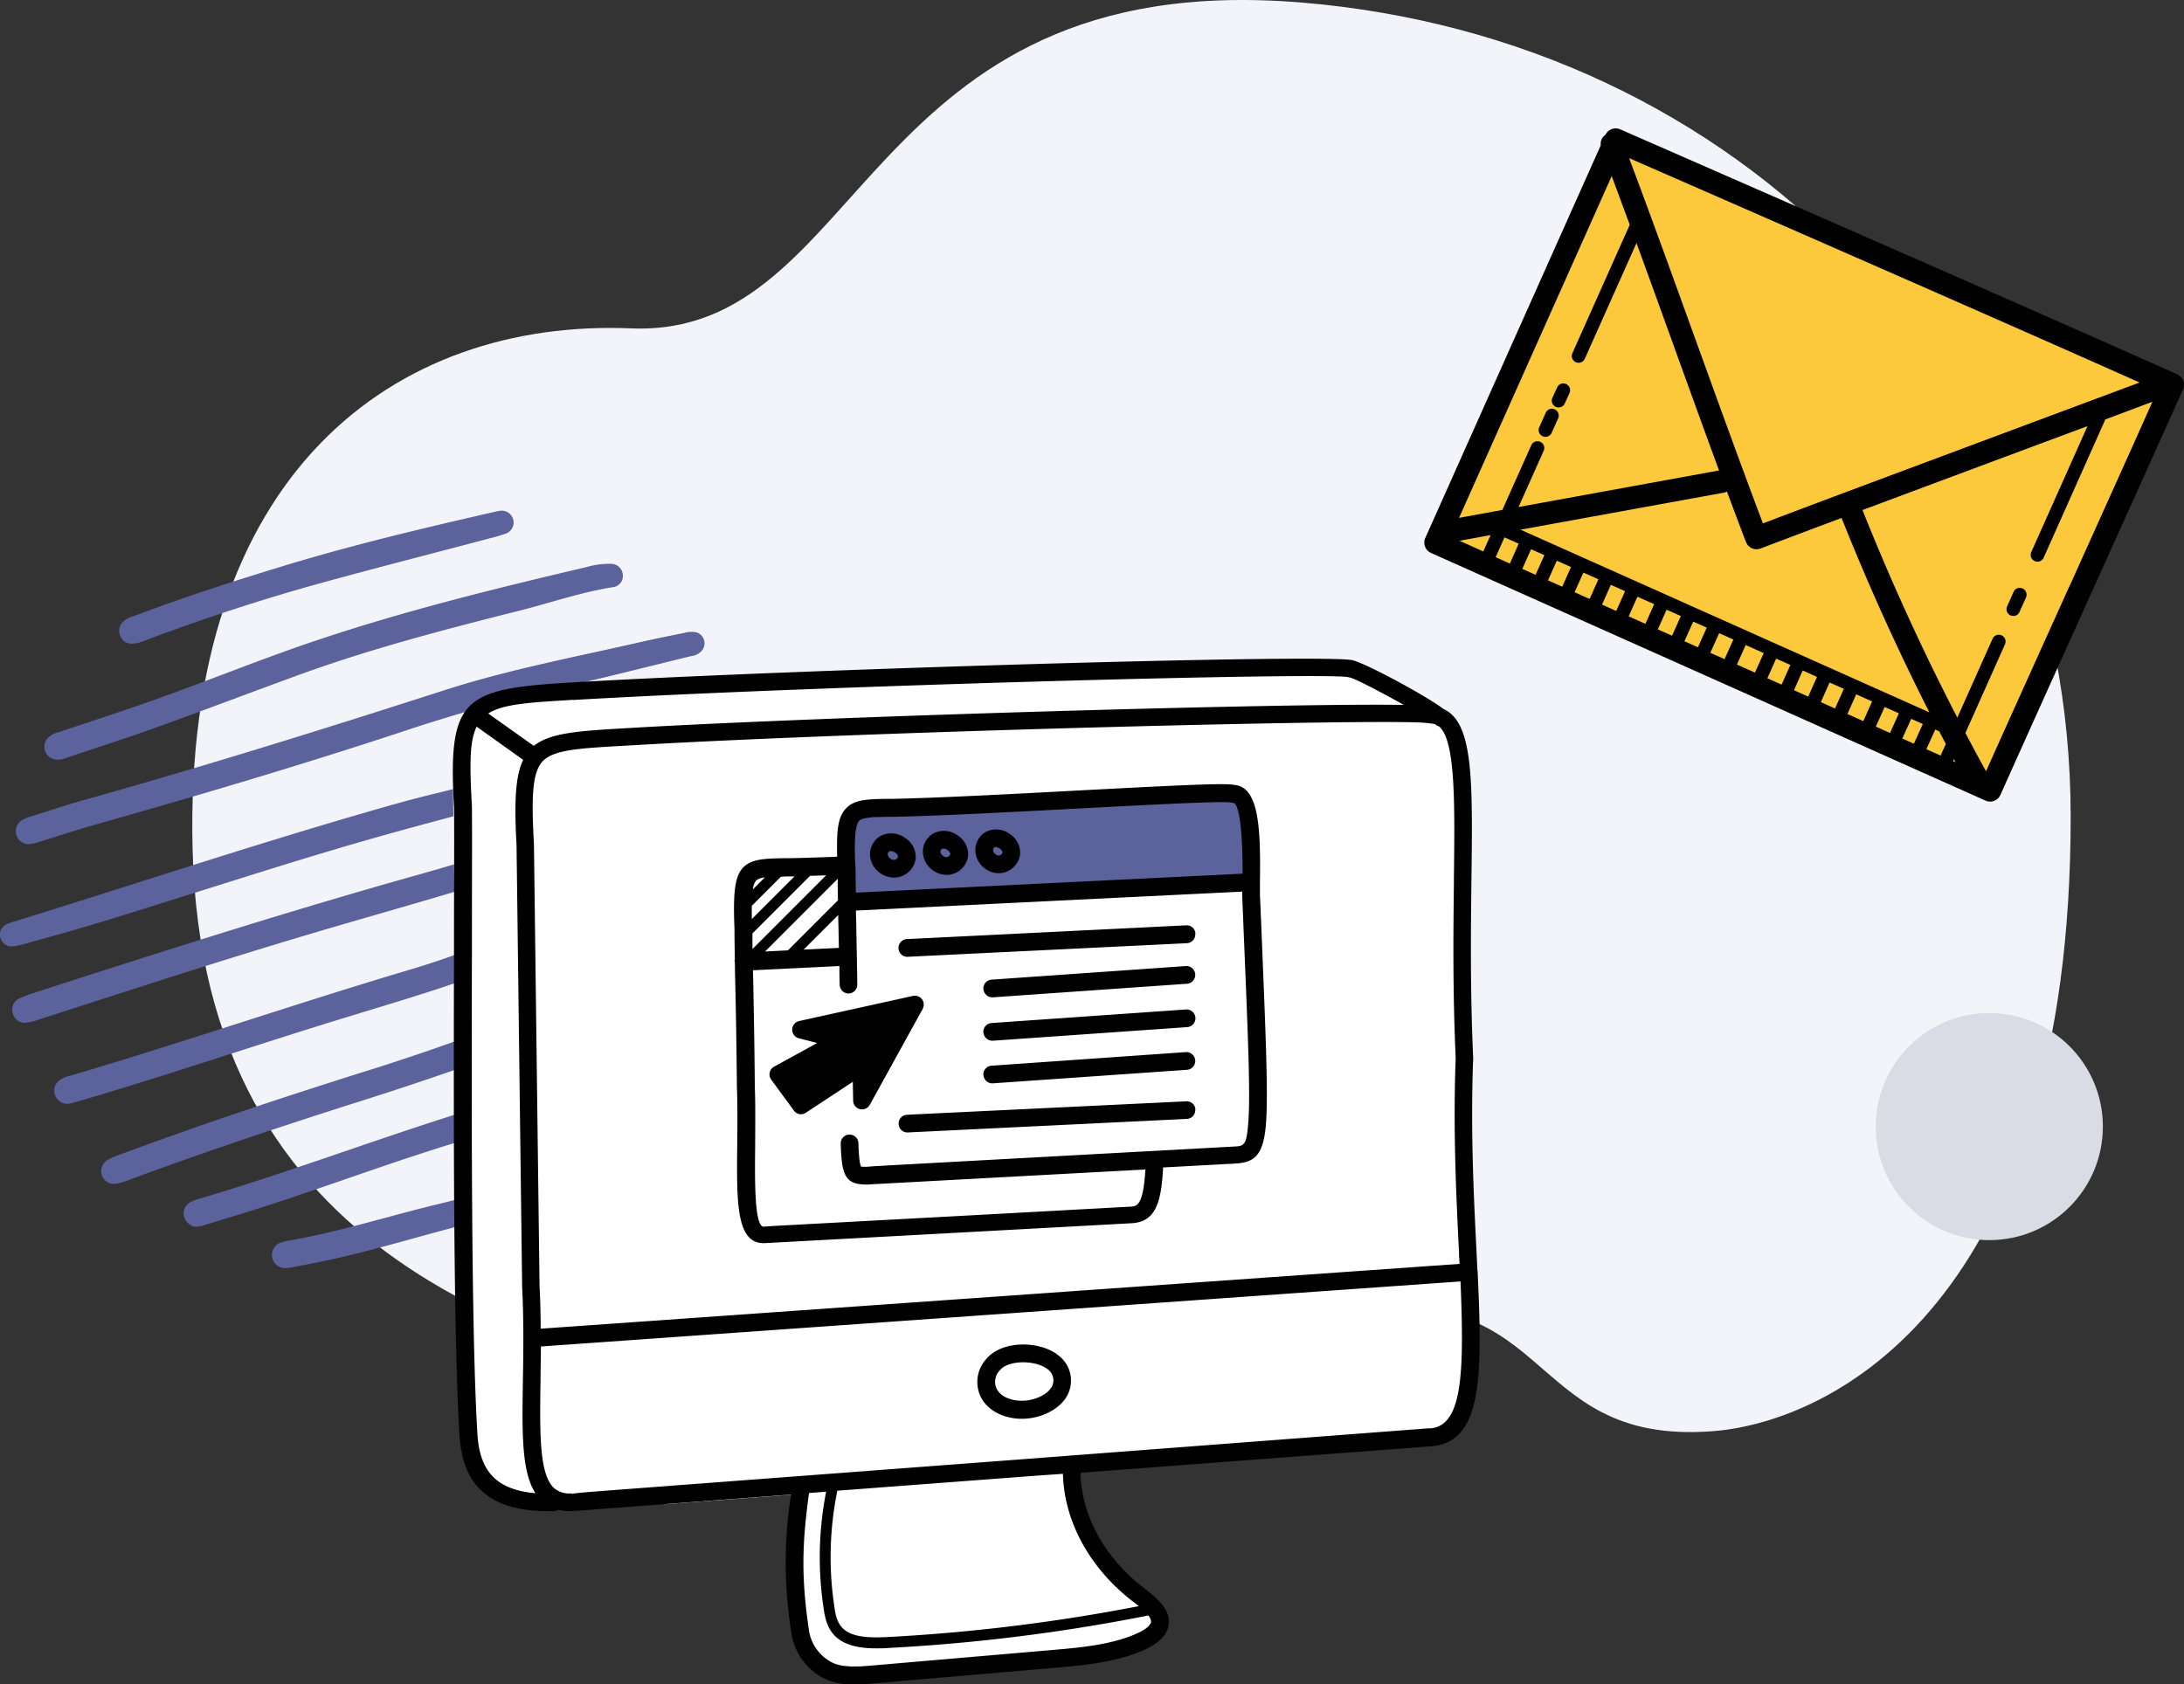 <svg xmlns="http://www.w3.org/2000/svg" id="OBJECTS" viewBox="0 0 460.57 355.23"><rect x="0" y="0" width="460.57" height="355.23" fill="#333333" stroke="none"/><defs><style>.cls-1{fill:#f3f4fa;}.cls-2{fill:#5b629c;}.cls-3{fill:#fff;}.cls-4{fill:#dadce5;}.cls-5{fill:#010101;}.cls-6{fill:#fcc93d;}</style></defs><title>thanks-img</title><path class="cls-1" d="M503.13,359c-41.49,3.25-32.57-35-82.12-24.08s-70.95,29.79-118.27,17.95S184.56,323.79,182.45,236.11c-1.92-79.42,42.87-111.76,92.47-109.71S323.27,50.12,416,57.65s162.41,79,162.51,171.55C578.59,331.82,528.38,357,503.13,359Z" transform="translate(-141.84 -57.14)"></path><path class="cls-2" d="M306.11,223a5,5,0,0,1-2.88,1.62c-5.32,1.67-10.63,3.37-16,5-14.67,4.42-29.18,9.38-43.82,13.89-13.05,4-26.22,7.63-39.3,11.56-18.1,5.43-36.07,11.31-54.06,17.11a12.39,12.39,0,0,1-2.65.66,2.53,2.53,0,0,1-2.84-1.92,2.57,2.57,0,0,1,1.32-3.17,27.52,27.52,0,0,1,3.74-1.39c27-8.74,54.07-17.36,81.41-25,15.56-4.37,30.79-9.79,46.21-14.59,8.35-2.6,16.77-5,25.22-7.2a7.17,7.17,0,0,1,1.72-.27,2.17,2.17,0,0,1,2,1.26A2.36,2.36,0,0,1,306.11,223Z" transform="translate(-141.84 -57.14)"></path><path class="cls-2" d="M300.53,210.24a4.9,4.9,0,0,1-3,1.55c-9.2,2.35-18.39,4.77-27.35,7.88-16.39,5.66-33.27,9.6-49.91,14.35-19.62,5.6-39,12.09-58.46,18-5.1,1.55-10.25,2.93-15.37,4.38a8.87,8.87,0,0,1-2,.35,2.42,2.42,0,0,1-2.55-1.94,2.34,2.34,0,0,1,1.32-2.7,11.33,11.33,0,0,1,1.63-.6C169.08,244,193.18,236,217.56,228.9c5.51-1.61,11-3.18,16.62-4.52,12.41-3,24.46-7.1,36.62-10.88,6.91-2.16,13.91-4.05,20.86-6.07,1.44-.41,2.89-.8,4.31-1.26a5.21,5.21,0,0,1,2.94-.27A2.76,2.76,0,0,1,300.53,210.24Z" transform="translate(-141.84 -57.14)"></path><path class="cls-2" d="M154.53,289.49a2.74,2.74,0,0,1-.23-4.43,5.92,5.92,0,0,1,2.27-1c24.2-7.15,48.06-15.39,72.26-22.56,8.79-2.61,17.27-6.11,25.82-9.38a452.8,452.8,0,0,1,44.88-14.62c2.17-.58,4.33-1.22,6.49-1.82a10.05,10.05,0,0,1,1.7-.42,2.43,2.43,0,0,1,2.78,1.59,2.5,2.5,0,0,1-1.4,3.1,14,14,0,0,1-2.11.78l-30,9.47c-10.33,3.25-20.41,7.22-30.5,11.14-10.65,4.13-21.61,7.29-32.52,10.64-18.39,5.65-36.6,11.87-55.06,17.29-.72.21-1.43.44-2.16.59A2.58,2.58,0,0,1,154.53,289.49Z" transform="translate(-141.84 -57.14)"></path><path class="cls-2" d="M310.22,256.91a3.67,3.67,0,0,1-2.35,1.36A223.62,223.62,0,0,0,266.6,271.7c-16,6.84-32.46,12.54-49.06,17.8-16.43,5.22-32.78,10.69-48.95,16.67a10.78,10.78,0,0,1-2.39.67,2.71,2.71,0,0,1-1.73-5,13.07,13.07,0,0,1,2.5-1.12c16.78-6.24,33.77-11.89,50.85-17.28a508.11,508.11,0,0,0,48.29-17.72,224.51,224.51,0,0,1,30.24-10.33,79.58,79.58,0,0,1,10-2.09,6,6,0,0,1,2.23-.08A2.4,2.4,0,0,1,310.22,256.91Z" transform="translate(-141.84 -57.14)"></path><path class="cls-2" d="M289.91,194.3a3.39,3.39,0,0,1-2.28,1.22c-9.23,2.24-18.42,4.61-27.68,6.68a333.43,333.43,0,0,0-32.47,9c-21.58,7.14-43.37,13.6-65.24,19.79-4,1.13-8,2.45-11.93,3.67a10.33,10.33,0,0,1-2.18.52,2.73,2.73,0,0,1-1.55-5.11,10.53,10.53,0,0,1,2.09-.81c3.57-1.13,7.12-2.33,10.73-3.34,25.57-7.16,50.92-15.07,76.2-23.21,13.41-4.32,27.25-6.94,41-10.07,3.16-.72,6.35-1.37,9.52-2a5.48,5.48,0,0,1,2.48-.15A2.41,2.41,0,0,1,289.91,194.3Z" transform="translate(-141.84 -57.14)"></path><path class="cls-2" d="M182,315.54c-1.85-1.29-1.87-3.5-.3-4.66a5,5,0,0,1,1.58-.72c18.05-5.32,35.68-11.92,53.61-17.64,11.9-3.8,24.06-6.66,36.05-10.14,8.88-2.57,17.8-5,26.82-7a10,10,0,0,1,2.46-.36,2.33,2.33,0,0,1,2.35,1.87,2.3,2.3,0,0,1-1.28,2.72,12.3,12.3,0,0,1-2.36.77c-20,5.59-40,11-59.86,16.83-13.67,4-27,9-40.52,13.46-5.13,1.71-10.33,3.24-15.49,4.84C183.92,315.88,182.79,316.13,182,315.54Z" transform="translate(-141.84 -57.14)"></path><path class="cls-2" d="M151.76,213a4.68,4.68,0,0,1,2.56-1.46c5.52-1.86,11.06-3.67,16.57-5.56,12.67-4.36,25.05-9.53,37.76-13.79,18.65-6.26,37.73-10.94,56.86-15.44a16.81,16.81,0,0,1,5.18-.68,2.47,2.47,0,0,1,2.49,2.32A2.35,2.35,0,0,1,271,181c-6.77,1.08-13.23,3.35-19.85,5-15.5,3.91-31,7.94-46,13.39-10.17,3.69-20.27,7.56-30.45,11.22-6.27,2.26-12.62,4.27-18.93,6.4a4.68,4.68,0,0,1-2.19.34A2.71,2.71,0,0,1,151.76,213Z" transform="translate(-141.84 -57.14)"></path><path class="cls-2" d="M294.05,296.7a4,4,0,0,1-1.89,1.23c-16.81,6.08-33.43,12.75-50.83,17.12-9.92,2.49-19.7,5.56-29.7,7.76-2.6.57-5.22,1.05-7.83,1.57a9.39,9.39,0,0,1-1.48.2,2.76,2.76,0,0,1-3.1-2.28,2.79,2.79,0,0,1,2.18-3.18,8.18,8.18,0,0,1,1.21-.28c10.85-1.88,21.32-5.26,32-7.82,18-4.32,35.17-11.27,52.77-16.84,1.35-.43,2.68-.92,4-1.27a2.47,2.47,0,0,1,2.63,3.79Z" transform="translate(-141.84 -57.14)"></path><path class="cls-2" d="M167.57,188.52a5.08,5.08,0,0,1,2.56-1.46c10.35-3.92,20.89-7.32,31.48-10.55,14.66-4.46,29.56-8,44.5-11.4.33-.07.65-.16,1-.2a2.51,2.51,0,0,1,2.94,1.73,2.48,2.48,0,0,1-1.77,3.12,30,30,0,0,1-3.11.91c-12.55,3.33-25.14,6.52-37.64,10-11.7,3.29-23.23,7.12-34.62,11.38a9.13,9.13,0,0,1-3.11.86,2.56,2.56,0,0,1-2.58-1.61A2.62,2.62,0,0,1,167.57,188.52Z" transform="translate(-141.84 -57.14)"></path><path class="cls-3" d="M241,207.6l-3.63,15,1.81,140.69,8.65,9,34.26,2.12,26.57-2,.68,16.45,1.95,18.73,10.74,4.86,43.86-5.81,19.51-4.67.23-4.56s-15.45-14.77-16.11-19.55-1.86-11.34-1.86-11.34,73.08-5.77,73.52-5.88,6.78-4.19,6.78-4.19l3.78-7-1.11-120.4-3.11-20L442.67,206l-18.08-8.54-178.7,5.76Z" transform="translate(-141.84 -57.14)"></path><path class="cls-2" d="M321,229.89v18.22s84.18-5.22,84.26-5.11-1.41-17.44-1.41-17.44l-7.52-2.34Z" transform="translate(-141.84 -57.14)"></path><circle class="cls-4" cx="419.51" cy="237.62" r="23.95"></circle><path class="cls-5" d="M453.45,325.5a.89.89,0,0,0,0-.22,1,1,0,0,0-.05-.18c-.06-1.32-.12-2.66-.19-4-.6-12.06-1.27-25.72-.7-40.71a.43.43,0,0,0,0-.16c-.65-14.17-.49-27-.37-37.37.24-19,.38-30.46-4-34.87a6.28,6.28,0,0,0-1.83-1.27c-3.64-2.77-16-9.45-19.13-10.3v0c-5-1.46-119.71,2-164.73,4.66-23,1.37-26.16,3.11-24.87,26.32.08,5.85,0,16.37,0,29.68-.07,32.13-.19,80.68,1.16,102.8.67,10.92,6.65,16,18.8,16l1.2,0a1.88,1.88,0,0,0,.9-.29,10.37,10.37,0,0,0,2.36.29h.47c.78-.07,20.54-1.56,46.18-3.5a92.66,92.66,0,0,0,.17,29.71,12.8,12.8,0,0,0,6.27,8.79,13.4,13.4,0,0,0,6.93,1.54c1.31,0,2.64-.09,4-.21l38.07-3.28c6.2-.53,13.22-1.14,19.13-3.83,2.77-1.26,4.38-2.75,4.92-4.55,1.11-3.69-2.44-6.42-5.07-8.46-8.31-6.4-13.21-15.39-13.37-24.31l74-5.59C454.5,361.39,454.48,347.26,453.45,325.5Zm-5-82.72c-.12,10.36-.28,23.26.37,37.5-.57,15.13.1,28.85.7,41,0,.84.08,1.63.12,2.44L255.86,337.39c0-2.9-.08-5.88-.24-9l-1.18-93.21c-.55-9.8-.4-15.2,1.91-17.55s7.68-2.65,16.59-3.17l2.72-.15c49.63-2.9,162.12-5.76,167.31-4.63.17,0,.37,0,.53.08a2.66,2.66,0,0,1,1,.14,1.83,1.83,0,0,0,.76.44,2.65,2.65,0,0,1,.26.21C448.79,213.88,448.64,226.63,448.44,242.78Zm-185.74-38c50.4-2.94,158.57-5.9,163.47-4.81a1.28,1.28,0,0,0,.34.07c1.3.34,6.78,3.2,11.36,5.78-25.72-.41-123,2.52-162.43,4.82l-2.71.16c-9.35.54-15,1-18.33,3.66l-9.61-6.83C247.91,205.63,253.39,205.31,262.7,204.75ZM242.52,359.6c-1.34-22-1.23-70.49-1.16-102.57,0-13.33.06-23.85,0-29.82-.47-8.57-.55-13.68,1-16.8l9.81,7c-1.68,3.49-1.9,9-1.4,18l1.18,93.2c.36,7.14.26,13.83.16,19.73-.18,11-.3,19.18,2.64,23.75C246.6,371.37,243,367.56,242.52,359.6Zm142,39.83c-.09.31-.56,1.17-2.88,2.22-5.33,2.42-12,3-17.91,3.51l-38.07,3.28c-3.22.28-6.53.44-8.67-.82a9.16,9.16,0,0,1-4.48-6.14c-1.81-11.91-1.47-19.07-.06-29.43l3.61-.28a71.68,71.68,0,0,0-.52,24.66c.31,2.19.84,4.67,3.09,6.38,2.07,1.56,4.95,2,8,2,.85,0,1.71,0,2.57-.08a385,385,0,0,0,54.55-6.8.64.64,0,0,0,.19-.08A1.94,1.94,0,0,1,384.57,399.43ZM380.84,395c.36.27.76.58,1.16.91a384.4,384.4,0,0,1-52.89,6.51c-3.49.18-7,.14-9.08-1.44-1.57-1.19-2-3.08-2.23-4.91a69.9,69.9,0,0,1,.62-24.51l42.12-3.18L366,368C366.23,378,371.66,388,380.84,395Zm62.56-36.62L368,364.12h0a1.91,1.91,0,0,0-.54.05l-7.16.54-89.44,6.75c-4.8.37-7.24.55-8.53.77v-.11a4.84,4.84,0,0,1-3.78-1.24c-3-3-2.89-11.63-2.72-22.54,0-2.28.07-4.71.08-7.2l193.93-13.72C450.64,346.94,450.25,357.94,443.4,358.42Zm-78.69-15.63c-3.92-2.8-11.54-2.91-14.85,1a7.2,7.2,0,0,0-1.37,7.64c1.25,2.91,4.33,4.76,8.26,5l.6,0c3.75,0,7.48-1.75,9.23-4.36A6.65,6.65,0,0,0,364.71,342.79Zm-1.23,7.14c-1.12,1.67-3.93,2.81-6.55,2.69-2.46-.12-4.34-1.14-5-2.71a3.5,3.5,0,0,1,.78-3.73c1.89-2.21,7.39-2.1,9.84-.35A2.91,2.91,0,0,1,363.48,349.93Zm44.06-104.09c0-.77,0-1.67,0-2.66.16-10.94-.13-20-5.35-20.44-2.08-.38-8.84-.11-33.45,1.2-13.73.73-29.3,1.55-38.52,1.73l-1.17,0c-4.2.07-7,.12-8.78,2s-2,4.62-1.89,10.21c-4,.16-7.25.26-9.9.31l-1.17,0c-4.2.08-7,.13-8.78,2s-2.1,5.48-1.8,12.86c0,2.48.05,4.56.08,6.45a1.67,1.67,0,0,0-.06.39,1.43,1.43,0,0,0,.07.28c0,2.07.07,3.94.11,5.9.1,4.71.21,10.05.31,20.24.15,4.22.11,8.37.07,12.38-.13,12-.22,20.62,5.48,20.7H303l40.65-2.2,36.73-2c5.08-.23,6.36-4.15,6.74-11.77l15-.81c4.09-.19,6.13-1.47,6.68-8.28.5-6.18,0-17.81-.94-41ZM323,230.29c.73-.77,3-.81,6.13-.87l1.17,0c9.29-.18,24.88-1,38.64-1.73,14.27-.76,30.41-1.61,32.47-1.3a1.86,1.86,0,0,0,.47.09c.63,0,2,1.63,2,14.94l-81.56,4c0-1.47-.05-3.06-.06-4.88C322,235.76,322,231.42,323,230.29Zm-10.39,11.59,3.45-.12-15.54,15.55c0-1,0-2.11,0-3.29l12.13-12.13Zm5.89.62c0,1.66,0,3.13.06,4.52L308,257.59l-4.82.24Zm.11,7.63c0,1.16.05,2.3.07,3.46s.05,2.25.07,3.48l-7.44.36ZM307.41,242l1.17,0h.8l-9,9c0-1,0-1.93,0-2.8l6.12-6.12Zm-4.28.21-2.52,2.52a3.74,3.74,0,0,1,.67-1.86A3.16,3.16,0,0,1,303.13,242.22Zm101.94,51.92c-.38,4.72-.91,4.75-3.15,4.85L367,300.88,328.24,303c-1.73.1-2.87.16-3.63.25l-.19,0a9.49,9.49,0,0,1-1-.05c-.18-.34-.46-1.46-.56-5.07a1.87,1.87,0,0,0-3.73.12c.19,6.72.91,8.68,5.27,8.73h.35l42.5-2.3,16.13-.87c-.44,7.71-1.82,7.77-3.18,7.84l-36.74,2-37.15,2c-1.61.09-2.69.15-3.42.23v0c-2,0-1.87-10.2-1.8-16.93,0-3.86.09-8.25-.07-12.51-.09-10.15-.21-15.5-.3-20.23,0-1.48-.07-2.91-.09-4.42l18.23-.89c0,1.21,0,2.51.06,3.95a1.87,1.87,0,0,0,1.87,1.84h0a1.87,1.87,0,0,0,1.84-1.89c-.07-4.75-.14-8.08-.2-11.19,0-1.48-.07-2.9-.09-4.41l81.46-4v.77l.31,7.71C405.07,276.64,405.55,288.19,405.07,294.14Zm-68.63-24.22-11.18,20.27a1.87,1.87,0,0,1-3.5-.86l-.08-4-9.91,6.53a1.82,1.82,0,0,1-1,.31,1.87,1.87,0,0,1-1.51-.77l-4.78-6.53a1.83,1.83,0,0,1-.32-1.5,1.81,1.81,0,0,1,.92-1.23l9.09-5-3.88-1a1.87,1.87,0,0,1,.07-3.63l24.06-5.31a1.87,1.87,0,0,1,2,2.73Zm16.05-28.6h.19a4.59,4.59,0,0,0,4.27-3.86,4.69,4.69,0,0,0-2.2-4.42,4.76,4.76,0,0,0-5-.43,4.41,4.41,0,0,0-2.23,3.8,4.89,4.89,0,0,0,1.82,3.76A5,5,0,0,0,352.49,241.32Zm-.94-5.44a.53.53,0,0,1,.26-.06,1.59,1.59,0,0,1,.84.3c.41.28.63.65.6.85a.82.82,0,0,1-.73.61,1.13,1.13,0,0,1-.81-.3,1.18,1.18,0,0,1-.46-.85A.66.66,0,0,1,351.55,235.88Zm-10.07,5.79h.2a4.57,4.57,0,0,0,4.3-3.87,4.72,4.72,0,0,0-2.19-4.44,4.87,4.87,0,0,0-5.07-.45,4.42,4.42,0,0,0-2.26,3.83,4.88,4.88,0,0,0,1.84,3.77A5,5,0,0,0,341.48,241.67Zm-1-5.48a.58.58,0,0,1,.28-.06,1.65,1.65,0,0,1,.88.31c.42.29.64.66.61.86a.88.88,0,0,1-.77.64,1.21,1.21,0,0,1-.85-.32,1.18,1.18,0,0,1-.47-.87A.67.67,0,0,1,340.51,236.19Zm-10.11,6.05h.21a4.61,4.61,0,0,0,4.35-3.89h0a4.74,4.74,0,0,0-2.2-4.44,4.91,4.91,0,0,0-5.14-.47,4.43,4.43,0,0,0-2.28,3.85,4.93,4.93,0,0,0,1.86,3.8A5.17,5.17,0,0,0,330.4,242.24Zm-1-5.52a.62.62,0,0,1,.31-.07,1.75,1.75,0,0,1,.93.33,1.24,1.24,0,0,1,.62.87.93.93,0,0,1-.82.66,1.32,1.32,0,0,1-.89-.33,1.21,1.21,0,0,1-.48-.88A.69.69,0,0,1,329.4,236.72Zm64.53,17.37a1.86,1.86,0,0,1-1.77,2l-58.94,2.87h-.09a1.87,1.87,0,0,1-.09-3.73L392,252.31A1.82,1.82,0,0,1,393.93,254.09Zm0,37.11a1.86,1.86,0,0,1-1.77,1.95L333.22,296h-.09a1.87,1.87,0,0,1-.09-3.73L392,289.43A1.81,1.81,0,0,1,393.93,291.2Zm-44.69-25.42a1.87,1.87,0,0,1,1.73-2l41-2.87a1.87,1.87,0,0,1,.26,3.73l-41,2.87h-.13A1.87,1.87,0,0,1,349.24,265.78Zm0,9.15a1.88,1.88,0,0,1,1.73-2l41-2.86a1.86,1.86,0,0,1,.26,3.72l-41,2.87h-.13A1.87,1.87,0,0,1,349.24,274.93Zm0,9a1.86,1.86,0,0,1,1.73-2l41-2.87a1.87,1.87,0,0,1,.26,3.73l-41,2.86h-.13A1.87,1.87,0,0,1,349.24,283.92Z" transform="translate(-141.84 -57.14)"></path><path class="cls-6" d="M482.11,85.86s-36.9,82.34-37.06,83.31,116.11,55.05,116.11,55.05L598.35,138Z" transform="translate(-141.84 -57.14)"></path><path class="cls-5" d="M601,136.1l-.68-.31h0c-34.65-15.47-116-51-116.82-51.38a2.39,2.39,0,0,0-3.09,1.15,2.32,2.32,0,0,0-1,2.23l-37,82.82a2.46,2.46,0,0,0-.05,1.83,2.42,2.42,0,0,0,1.26,1.33L560.54,226a2.46,2.46,0,0,0,.38.14,2.4,2.4,0,0,0,2.78-1.34c3.84-8.62,11.5-25.59,19.17-42.59s15.46-34.26,19.33-42.93A2.39,2.39,0,0,0,601,136.1Zm-44.72,15.44c-16.57,6.18-33.63,12.54-42.66,16-4.4-11.6-9.47-25.64-14.4-39.27-4.7-13-9.55-26.45-13.83-37.78,15.62,6.83,75.53,33,107.66,47.33C583.74,141.29,569.82,146.49,556.27,151.54Zm-70.75-47-12.1,27.1a1.42,1.42,0,0,0,.72,1.89,1,1,0,0,0,.23.08,1.42,1.42,0,0,0,1.67-.8l10.9-24.41c2.55,7,5.19,14.29,7.78,21.47,3.22,8.92,6.5,18,9.63,26.5l-42.28,7.71,5.3-11.86a1.43,1.43,0,0,0-2.62-1.17l-6.1,13.65-9.13,1.67,32.19-72.09C482.94,97.56,484.22,101,485.52,104.54ZM456.18,170l-1.54,3.45-5-2.25Zm2.93.48,3,1.33L460.25,176l-3-1.34Zm5.61,2.5,2.81,1.25-1.86,4.15-2.8-1.25Zm5.42,2.42,3,1.34-1.85,4.14-3-1.33Zm5.61,2.51,3.17,1.41-1.85,4.15-3.17-1.42Zm5.79,2.58,3,1.34L482.68,186l-3-1.33Zm5.61,2.51,3.53,1.57-1.85,4.15-3.53-1.58Zm6.15,2.74,3,1.34-1.85,4.14-3-1.33Zm5.61,2.51,2.85,1.27-1.85,4.15-2.85-1.28Zm5.47,2.44,3,1.33-1.86,4.15-3-1.34Zm5.6,2.5,3.8,1.7L511.93,199l-3.8-1.69Zm6.42,2.87,3,1.33-1.85,4.15-3-1.34Zm5.61,2.5,3,1.36-1.85,4.15-3-1.36Zm5.66,2.53,3,1.34-1.85,4.14-3-1.33Zm5.61,2.5,3.35,1.5-1.85,4.15-3.35-1.5Zm6,2.67,3,1.33-1.86,4.15-3-1.34Zm5.6,2.5,2.45,1.09L545.45,214,543,212.92Zm5.07,2.26.84.38c.46.89.93,1.77,1.39,2.65l-1.1,2.45-3-1.33Zm3.93,6.25c.12.21.24.42.35.64l-.53-.24ZM462.5,168.86l43-7.83a2.79,2.79,0,0,0,.53-.21c1.38,3.72,2.73,7.3,4,10.63a2.4,2.4,0,0,0,3.09,1.38c3.8-1.45,9.87-3.74,17.08-6.44,5.52,13.88,11.72,27.58,18.51,41Zm116,11.36c-6.87,15.22-13.72,30.39-17.84,39.6-1.48-2.68-2.92-5.38-4.35-8.08l8.35-18.7a1.43,1.43,0,0,0-2.62-1.17l-7.43,16.63c-7.37-14.25-14.08-28.92-20-43.78l23.3-8.7,24.15-9-11.86,26.57a1.43,1.43,0,0,0,.73,1.89,1,1,0,0,0,.22.08,1.42,1.42,0,0,0,1.67-.8l13-29.15,9.93-3.73C591.59,151.23,585.05,165.73,578.52,180.22ZM469.21,141.06l1-2.19a1.41,1.41,0,0,1,1.89-.73,1.44,1.44,0,0,1,.73,1.9l-1,2.19a1.42,1.42,0,0,1-1.67.8,1,1,0,0,1-.22-.08A1.43,1.43,0,0,1,469.21,141.06Zm-2.77,6.2,1.37-3.06a1.42,1.42,0,0,1,1.89-.72,1.44,1.44,0,0,1,.73,1.89l-1.37,3.06a1.44,1.44,0,0,1-1.67.81l-.22-.08A1.44,1.44,0,0,1,466.44,147.26Zm102.65,35.9-1.37,3.06a1.42,1.42,0,0,1-1.66.8,1,1,0,0,1-.23-.08,1.44,1.44,0,0,1-.73-1.89l1.37-3.06a1.41,1.41,0,0,1,1.89-.73A1.44,1.44,0,0,1,569.09,183.16Z" transform="translate(-141.84 -57.14)"></path></svg>
